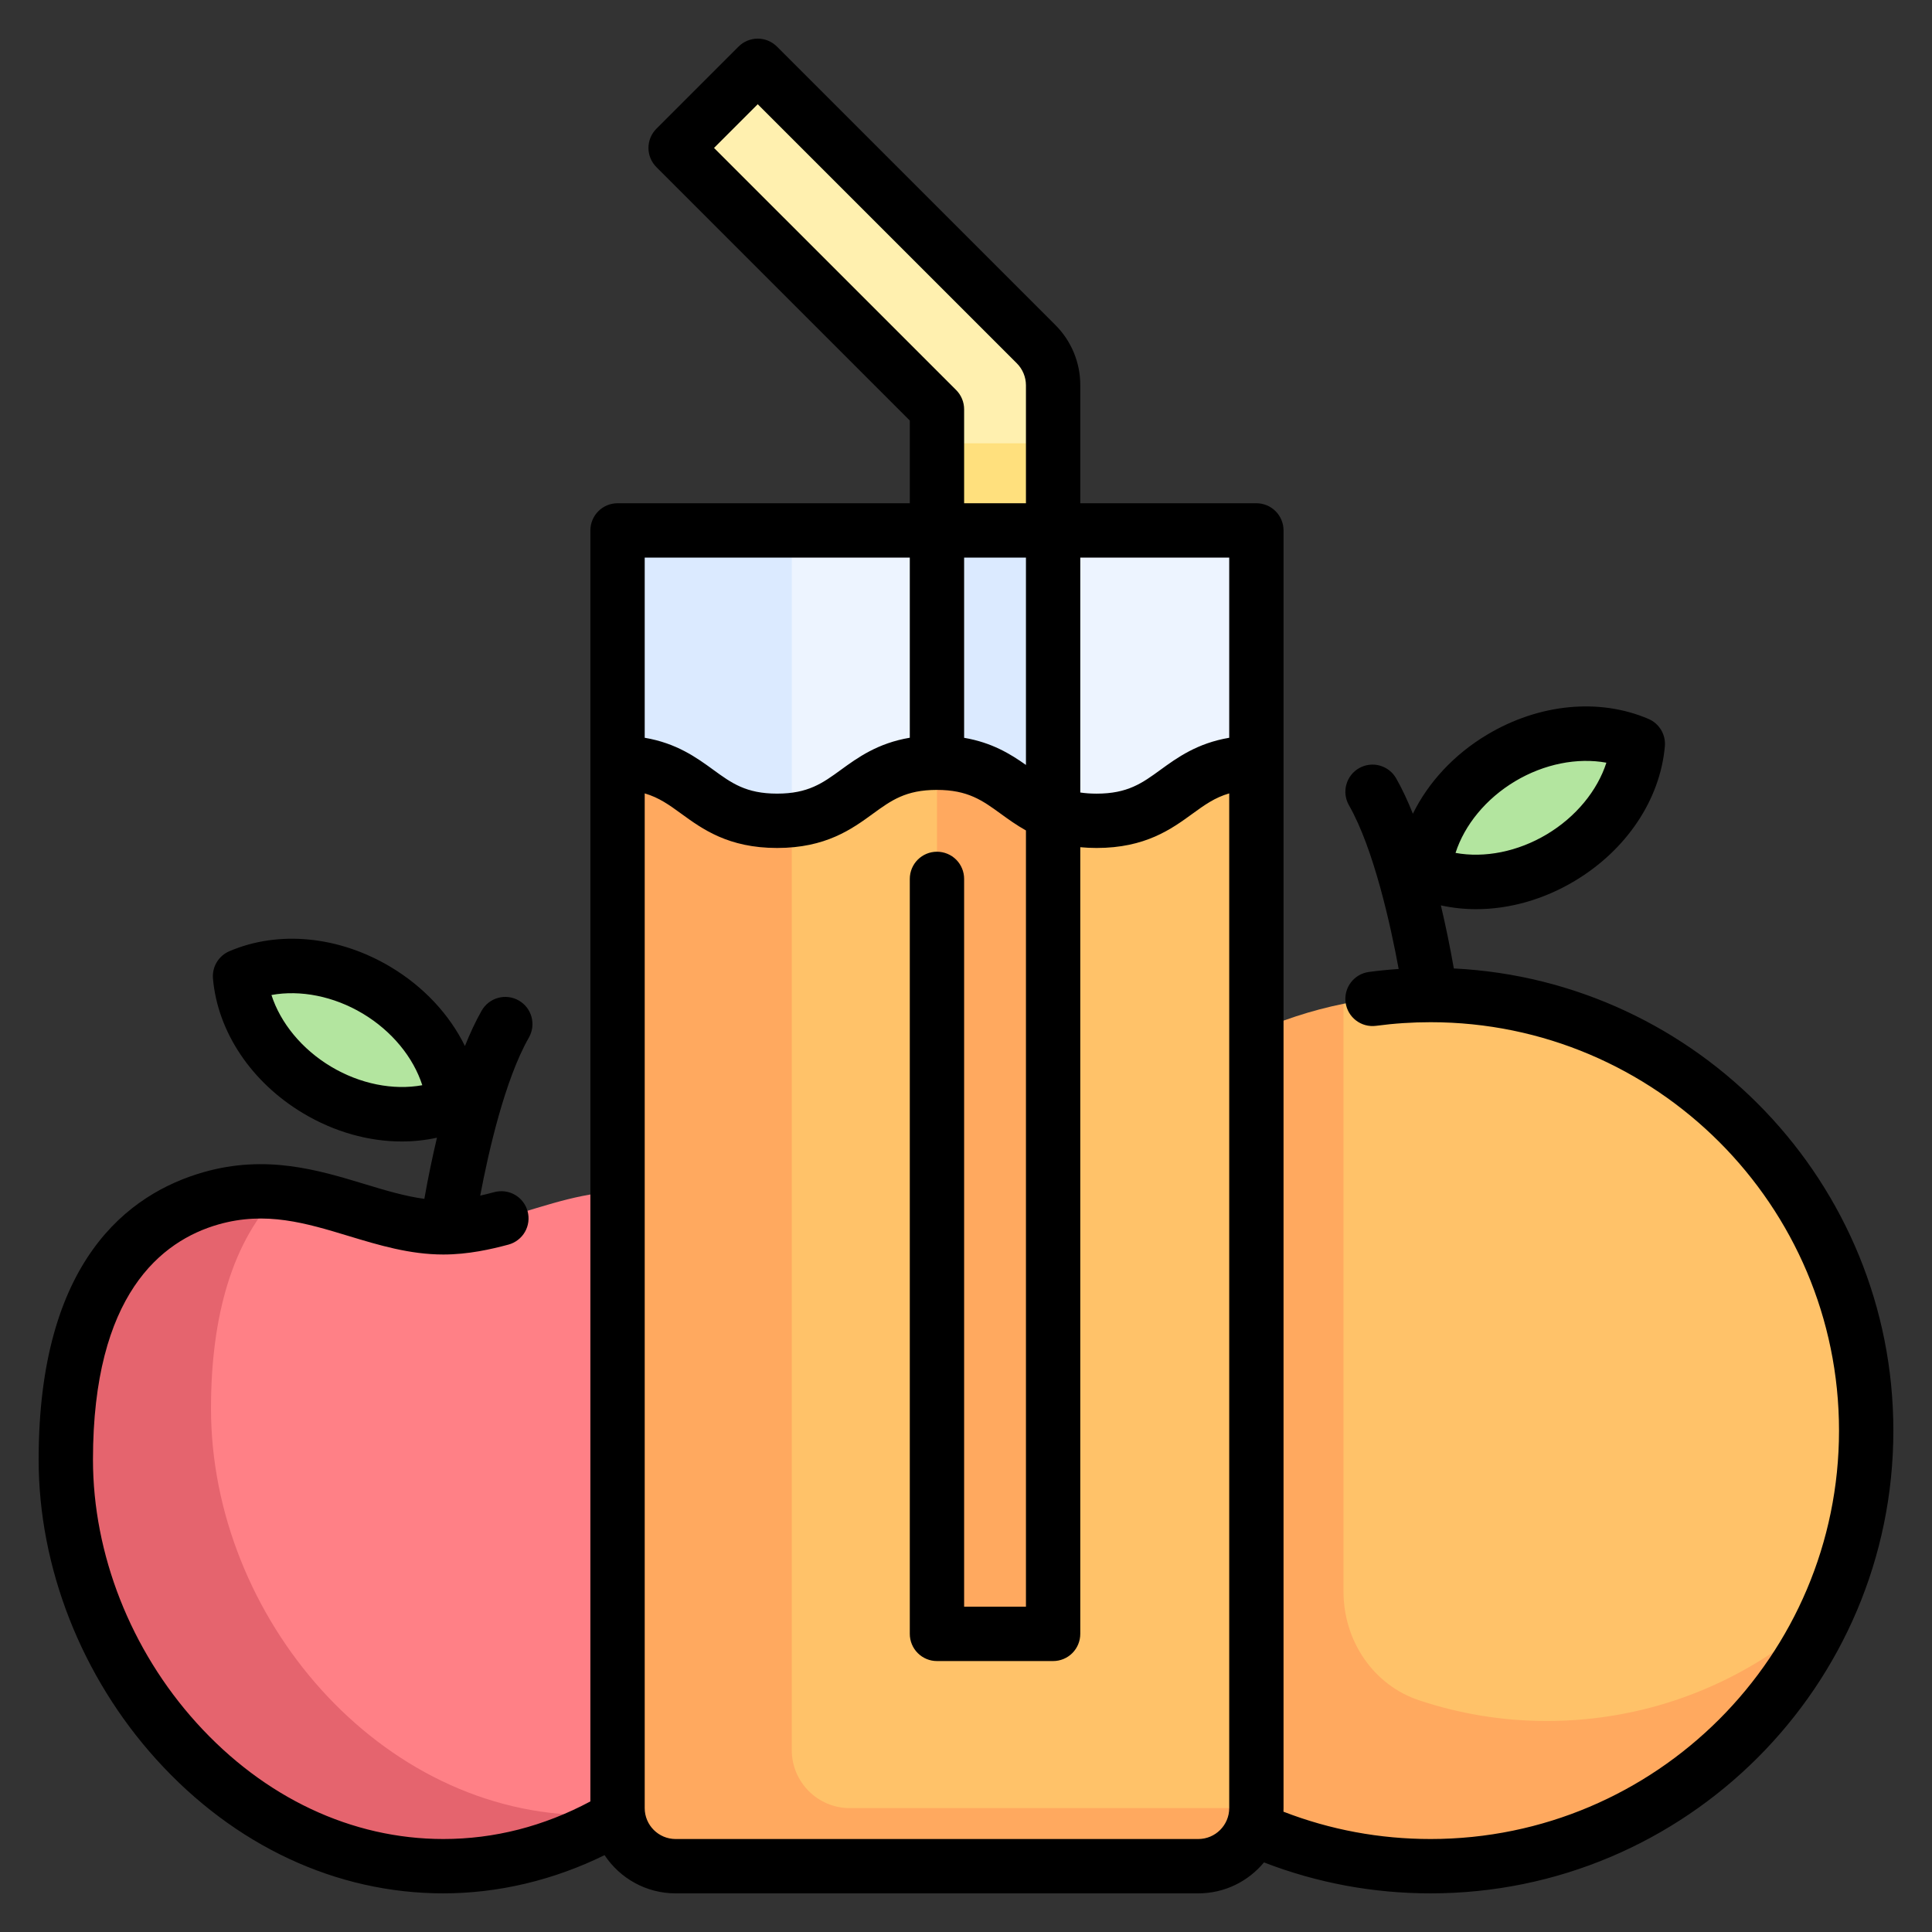 <svg width="100" height="100" viewBox="0 0 100 100" fill="none" xmlns="http://www.w3.org/2000/svg">
<rect x="0" y="0" width="100" height="100" fill="#333333" stroke="none"/>
<path d="M19.266 51.256C21.119 52.364 22.393 53.992 22.954 55.702C23.219 56.511 22.68 57.412 21.842 57.561C20.071 57.876 18.033 57.524 16.18 56.416C14.327 55.307 13.053 53.679 12.493 51.969C12.227 51.16 12.766 50.26 13.604 50.111C15.375 49.795 17.413 50.147 19.266 51.256Z" fill="#B3E59F"/>
<path d="M34.97 62.024C30.267 60.68 26.819 63.527 22.946 63.527C19.072 63.527 15.624 60.68 10.921 62.024C5.661 63.527 3.406 68.633 3.406 75.551C3.406 86.342 12.154 96.594 22.946 96.594C33.737 96.594 42.485 86.342 42.485 75.551C42.485 68.633 40.23 63.527 34.97 62.024Z" fill="#FF8086"/>
<path d="M30.461 93.948C19.669 93.948 10.921 83.697 10.921 72.905C10.921 68.082 12.049 64.175 14.495 61.72C13.373 61.609 12.194 61.66 10.921 62.024C5.661 63.527 3.406 68.633 3.406 75.551C3.406 86.342 12.154 96.594 22.946 96.594C26.348 96.594 29.545 95.571 32.331 93.838C31.715 93.906 31.092 93.948 30.461 93.948Z" fill="#E5646E"/>
<path d="M74.048 51.503C72.504 51.503 70.996 51.66 69.539 51.956L51.503 74.048C51.503 86.5 61.597 96.594 74.048 96.594C86.5 96.594 96.594 86.5 96.594 74.048C96.594 61.597 86.5 51.503 74.048 51.503Z" fill="#FFC269"/>
<path d="M91.866 85.454C88.375 87.825 84.293 89.078 80.06 89.078C77.811 89.08 75.576 88.717 73.443 88.004C71.108 87.223 69.539 84.959 69.539 82.371V51.956C66.201 52.633 63.146 54.067 60.521 56.042V92.054C64.292 94.891 68.966 96.594 74.048 96.594C83.021 96.594 90.747 91.338 94.376 83.749L91.866 85.454Z" fill="#FFA95F"/>
<path d="M53.628 17.814L40.283 4.469C40.001 4.187 39.619 4.029 39.22 4.029C38.822 4.029 38.439 4.187 38.157 4.469L36.032 6.594C35.893 6.734 35.782 6.899 35.706 7.082C35.631 7.264 35.592 7.459 35.592 7.657C35.592 7.854 35.631 8.05 35.706 8.232C35.782 8.414 35.893 8.58 36.032 8.72L48.497 21.185V84.569H54.509V19.94C54.509 19.143 54.192 18.378 53.628 17.814Z" fill="#FFF0AF"/>
<path d="M62.024 96.594H34.97C33.31 96.594 31.964 95.248 31.964 93.588V28.958C31.964 28.559 32.122 28.177 32.404 27.895C32.686 27.613 33.068 27.455 33.467 27.455H63.527C63.926 27.455 64.308 27.613 64.59 27.895C64.872 28.177 65.03 28.559 65.03 28.958V93.588C65.03 95.248 63.684 96.594 62.024 96.594Z" fill="#EDF4FF"/>
<path d="M48.497 27.455H54.509V42.485H48.497V27.455Z" fill="#DBEAFF"/>
<path d="M77.728 39.075C75.875 40.183 74.601 41.812 74.04 43.522C73.775 44.331 74.314 45.231 75.152 45.38C76.923 45.695 78.961 45.343 80.814 44.235C82.667 43.127 83.941 41.498 84.501 39.788C84.767 38.979 84.228 38.079 83.39 37.93C81.619 37.615 79.581 37.967 77.728 39.075Z" fill="#B3E59F"/>
<path d="M40.982 90.582V27.455H33.467C33.068 27.455 32.686 27.613 32.404 27.895C32.122 28.177 31.964 28.559 31.964 28.958V93.588C31.964 95.248 33.309 96.594 34.97 96.594H62.024C63.684 96.594 65.03 95.248 65.03 93.588H43.988C42.328 93.588 40.982 92.242 40.982 90.582Z" fill="#DBEAFF"/>
<path d="M65.03 39.479C60.895 39.479 60.895 42.485 56.759 42.485C52.623 42.485 52.623 39.479 48.488 39.479C44.355 39.479 44.355 42.485 40.222 42.485C36.093 42.485 36.093 39.479 31.964 39.479V93.588C31.964 95.248 33.31 96.594 34.97 96.594H62.024C63.684 96.594 65.03 95.248 65.03 93.588V39.479Z" fill="#FFC269"/>
<path d="M54.509 42.092C52.423 41.281 51.694 39.483 48.497 39.479V83.066C48.497 83.465 48.655 83.847 48.937 84.129C49.219 84.411 49.601 84.569 50 84.569H53.006C53.404 84.569 53.787 84.411 54.069 84.129C54.35 83.847 54.509 83.465 54.509 83.066V42.092H54.509Z" fill="#FFA95F"/>
<path d="M48.497 22.946H54.509V27.455H48.497V22.946Z" fill="#FFE07D"/>
<path d="M40.982 90.582V42.447C40.729 42.472 40.476 42.485 40.222 42.485C36.093 42.485 36.093 39.479 31.964 39.479V93.588C31.964 95.248 33.309 96.594 34.97 96.594H62.024C63.684 96.594 65.03 95.248 65.03 93.588H43.988C42.328 93.588 40.982 92.242 40.982 90.582Z" fill="#FFA95F"/>
<path d="M75.25 50.127C75.058 49.032 74.835 47.944 74.579 46.862C75.177 46.993 75.787 47.059 76.399 47.059C78.114 47.059 79.891 46.565 81.507 45.598C84.185 43.996 85.93 41.39 86.173 38.627C86.199 38.332 86.131 38.036 85.979 37.782C85.827 37.528 85.598 37.328 85.326 37.212C82.777 36.119 79.656 36.423 76.977 38.025C75.261 39.051 73.931 40.49 73.131 42.118C72.865 41.456 72.577 40.833 72.263 40.284C72.172 40.124 72.049 39.983 71.903 39.87C71.757 39.757 71.59 39.674 71.412 39.625C71.234 39.576 71.048 39.563 70.865 39.587C70.682 39.61 70.505 39.669 70.344 39.761C70.184 39.852 70.043 39.975 69.93 40.121C69.817 40.267 69.734 40.434 69.686 40.612C69.637 40.79 69.624 40.976 69.647 41.159C69.67 41.342 69.73 41.519 69.821 41.679C71.121 43.954 71.99 47.958 72.395 50.154C71.879 50.189 71.365 50.24 70.856 50.308C70.086 50.41 69.545 51.118 69.648 51.887C69.75 52.657 70.457 53.199 71.227 53.096C72.162 52.971 73.103 52.909 74.046 52.909H74.048C85.704 52.909 95.187 62.392 95.187 74.048C95.187 85.704 85.704 95.187 74.048 95.187C71.414 95.187 68.856 94.711 66.432 93.773C66.434 93.711 66.436 93.65 66.436 93.588V27.454C66.436 27.082 66.288 26.724 66.025 26.46C65.761 26.196 65.403 26.048 65.03 26.048H55.915V19.939C55.917 19.36 55.803 18.785 55.581 18.25C55.36 17.715 55.034 17.228 54.623 16.82L40.215 2.412C39.951 2.148 39.594 2 39.221 2C38.848 2 38.49 2.148 38.226 2.412L33.976 6.662C33.712 6.926 33.564 7.284 33.564 7.657C33.564 8.03 33.712 8.387 33.976 8.651L47.091 21.767V26.048H31.964C31.591 26.048 31.233 26.196 30.97 26.46C30.706 26.724 30.558 27.082 30.558 27.454V93.241C28.144 94.532 25.587 95.187 22.946 95.187C18.213 95.187 13.677 93.052 10.173 89.176C6.766 85.408 4.812 80.442 4.812 75.551C4.812 67.022 8.345 64.223 11.308 63.376C13.758 62.676 15.844 63.308 18.051 63.977C19.604 64.447 21.21 64.933 22.945 64.933C24.242 64.933 25.428 64.659 26.317 64.421C26.495 64.373 26.662 64.29 26.808 64.177C26.955 64.065 27.078 63.925 27.17 63.765C27.262 63.605 27.322 63.428 27.346 63.245C27.37 63.062 27.357 62.876 27.309 62.697C27.262 62.519 27.179 62.352 27.066 62.206C26.954 62.059 26.814 61.936 26.654 61.844C26.494 61.752 26.317 61.692 26.134 61.668C25.951 61.644 25.765 61.656 25.586 61.704C25.329 61.774 25.086 61.833 24.855 61.885C25.28 59.642 26.129 55.884 27.375 53.704C27.466 53.543 27.526 53.367 27.549 53.183C27.572 53 27.559 52.814 27.511 52.636C27.462 52.458 27.379 52.291 27.266 52.145C27.152 51.999 27.012 51.877 26.851 51.785C26.691 51.693 26.514 51.634 26.331 51.611C26.148 51.588 25.962 51.601 25.784 51.649C25.605 51.698 25.439 51.781 25.293 51.894C25.147 52.007 25.024 52.148 24.933 52.308C24.619 52.857 24.33 53.48 24.065 54.142C23.265 52.515 21.935 51.075 20.219 50.049C17.54 48.447 14.419 48.143 11.87 49.236C11.598 49.353 11.37 49.552 11.217 49.807C11.065 50.061 10.998 50.357 11.023 50.652C11.266 53.414 13.011 56.02 15.689 57.622C17.305 58.589 19.082 59.083 20.797 59.083C21.415 59.083 22.025 59.016 22.617 58.887C22.369 59.935 22.152 60.991 21.964 62.052C20.96 61.919 19.936 61.609 18.867 61.285C16.483 60.563 13.781 59.744 10.535 60.672C6.641 61.784 2 65.269 2 75.551C2 81.13 4.218 86.783 8.086 91.062C12.13 95.536 17.407 98 22.945 98C25.796 98 28.652 97.318 31.292 96.022C32.083 97.213 33.436 98 34.97 98H62.024C63.39 98 64.613 97.376 65.423 96.398C68.17 97.46 71.066 98 74.048 98C87.255 98 98 87.255 98 74.048C98 61.244 87.901 50.755 75.25 50.127ZM78.421 40.438C79.925 39.539 81.648 39.202 83.146 39.477C82.679 40.926 81.567 42.285 80.063 43.184C78.56 44.084 76.837 44.421 75.338 44.146C75.805 42.696 76.917 41.338 78.421 40.438ZM17.133 55.208C15.629 54.309 14.517 52.95 14.05 51.501C15.549 51.227 17.272 51.563 18.775 52.462C20.279 53.362 21.391 54.721 21.858 56.17C20.36 56.445 18.637 56.108 17.133 55.208ZM63.624 28.861V38.187C61.966 38.468 60.932 39.216 60.068 39.844C59.119 40.534 58.37 41.079 56.759 41.079C56.448 41.079 56.17 41.058 55.915 41.02V28.861H63.624V28.861ZM49.903 28.861H53.103V39.594C52.308 39.03 51.34 38.434 49.903 38.189V28.861ZM49.492 20.19L36.958 7.657L39.22 5.395L52.634 18.808C52.933 19.109 53.101 19.515 53.103 19.939V26.048H49.903V21.185C49.903 20.812 49.755 20.454 49.492 20.19ZM47.091 28.861V38.185C45.429 38.465 44.393 39.215 43.528 39.844C42.58 40.534 41.831 41.078 40.222 41.078C38.615 41.078 37.867 40.534 36.921 39.845C36.058 39.217 35.025 38.468 33.37 38.187V28.861H47.091ZM62.024 95.187H34.97C34.088 95.187 33.37 94.47 33.37 93.588V41.066C34.113 41.282 34.647 41.669 35.265 42.119C36.35 42.908 37.7 43.891 40.222 43.891C42.746 43.891 44.097 42.909 45.182 42.119C46.13 41.43 46.879 40.885 48.488 40.885C50.098 40.885 50.848 41.43 51.797 42.119C52.184 42.401 52.607 42.706 53.103 42.984V83.163H49.903V45.491C49.903 45.118 49.755 44.76 49.492 44.496C49.228 44.233 48.87 44.085 48.497 44.085C48.124 44.085 47.767 44.233 47.503 44.496C47.239 44.76 47.091 45.118 47.091 45.491V84.569C47.091 84.942 47.239 85.3 47.503 85.564C47.767 85.828 48.124 85.976 48.497 85.976H54.509C54.882 85.976 55.24 85.828 55.504 85.564C55.767 85.3 55.915 84.942 55.915 84.569V43.851C56.182 43.876 56.462 43.891 56.759 43.891C59.284 43.891 60.636 42.909 61.722 42.119C62.342 41.669 62.878 41.281 63.624 41.066V93.588C63.624 94.47 62.906 95.187 62.024 95.187Z" fill="black"/>
</svg>
